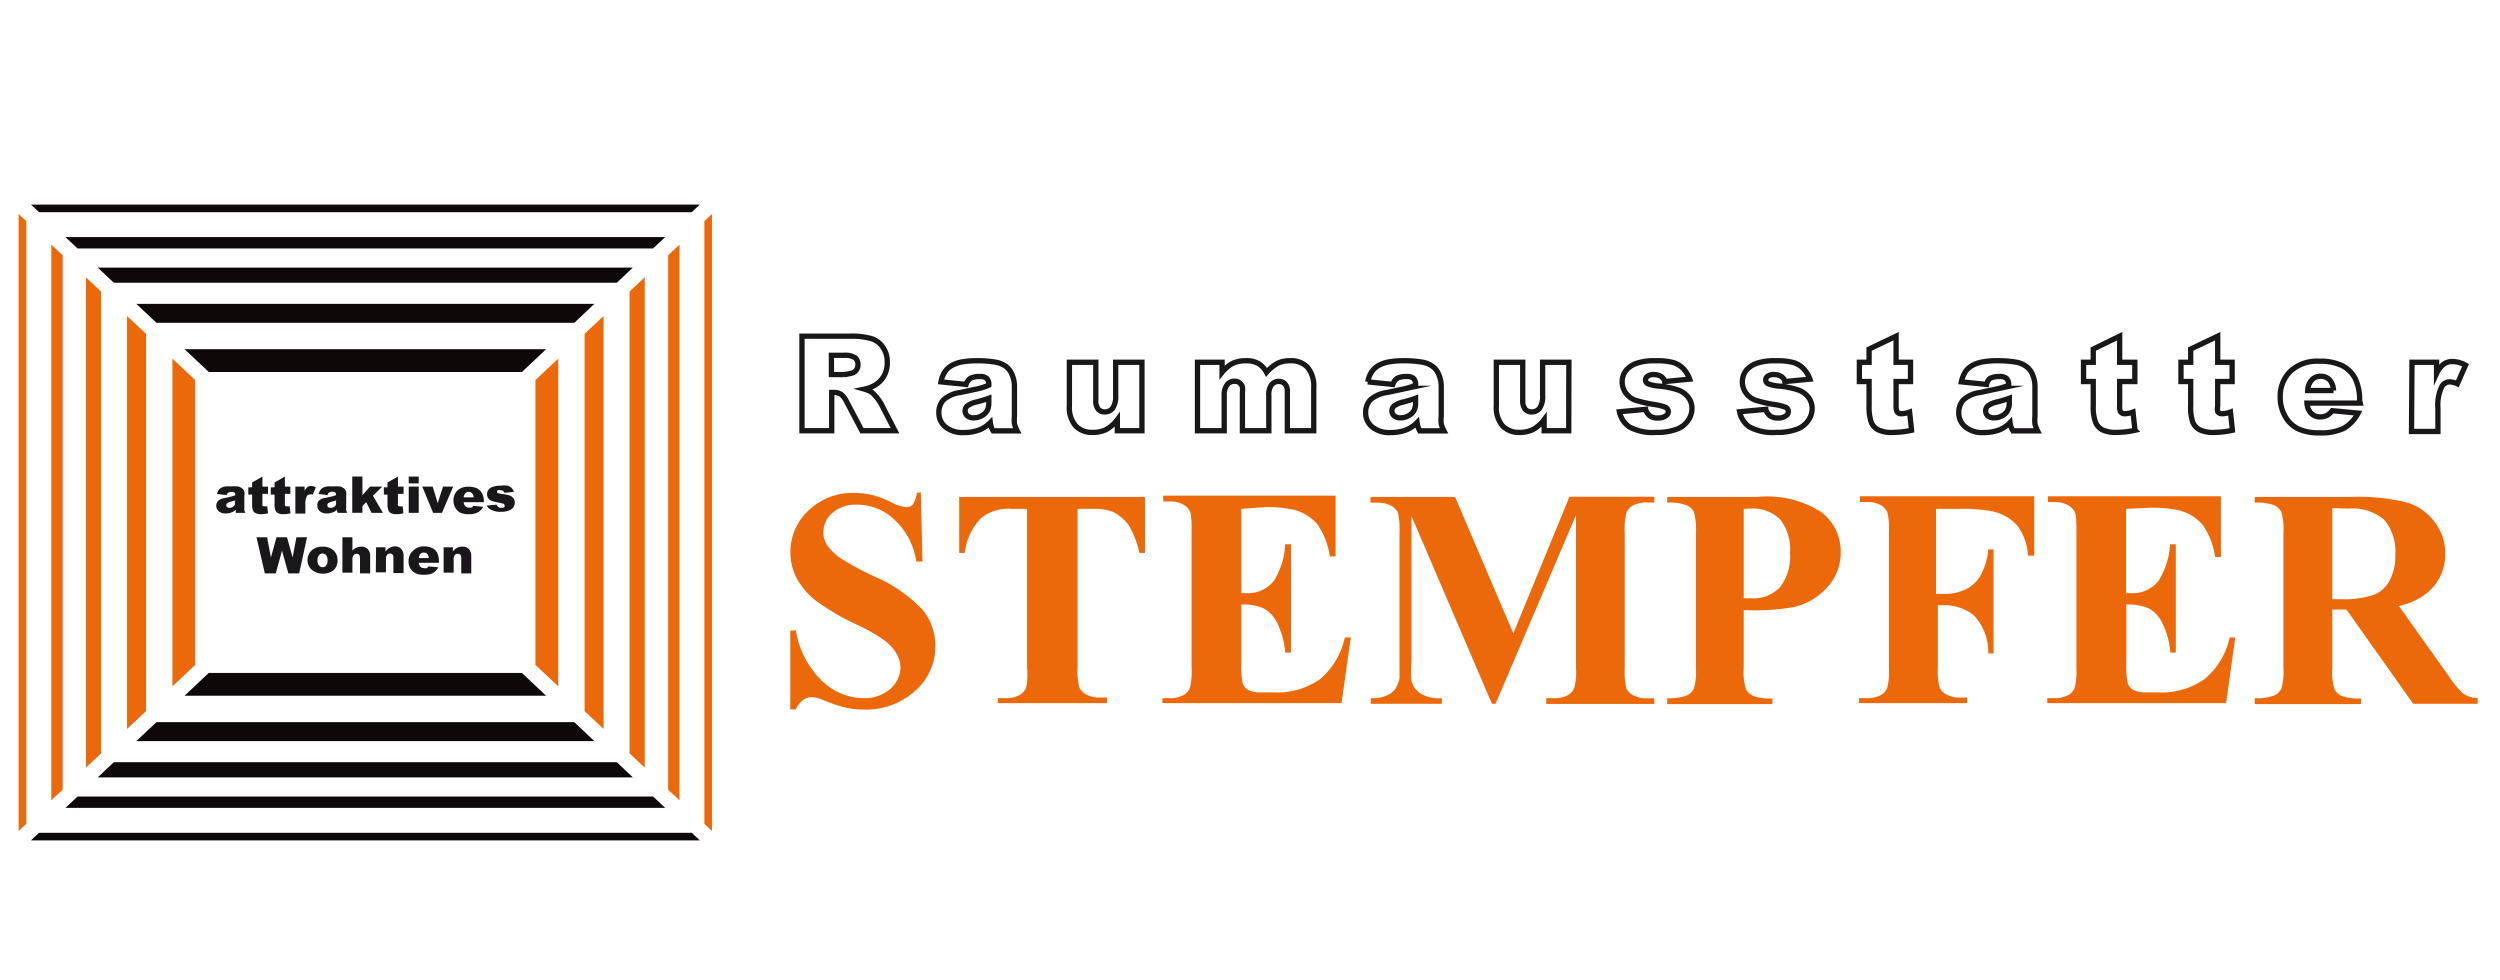 <svg id="INHALT" xmlns="http://www.w3.org/2000/svg" viewBox="0 0 164.72 64.56"><defs><style>.cls-1{fill:#0d0909;}.cls-2{fill:#eb690b;}.cls-3{fill:none;stroke:#1a171b;stroke-miterlimit:10;stroke-width:0.35px;}.cls-4{fill:#1a171b;}</style></defs><polygon class="cls-1" points="34.39 44.34 13.75 44.34 12.16 45.84 35.98 45.84 34.39 44.34"/><polygon class="cls-2" points="35.28 25.04 35.28 43.81 36.78 45.22 36.78 23.63 35.28 25.04"/><polygon class="cls-1" points="10.31 21.27 37.84 21.27 39.16 20.02 8.98 20.02 10.31 21.27"/><polygon class="cls-1" points="37.84 47.58 10.31 47.58 8.98 48.83 39.16 48.83 37.84 47.58"/><polygon class="cls-2" points="12.86 43.81 12.86 25.04 11.36 23.63 11.36 45.22 12.86 43.81"/><polygon class="cls-1" points="41.7 51.22 40.64 50.22 7.5 50.22 6.44 51.22 41.7 51.22"/><polygon class="cls-1" points="2.57 13.98 45.58 13.98 46.11 13.48 2.04 13.48 2.57 13.98"/><polygon class="cls-1" points="12.16 23.01 13.76 24.51 34.39 24.51 35.98 23.01 12.16 23.01"/><polygon class="cls-2" points="38.52 21.99 38.52 46.86 39.77 48.03 39.77 20.82 38.52 21.99"/><polygon class="cls-2" points="9.62 46.86 9.62 21.99 8.37 20.82 8.37 48.03 9.62 46.86"/><polygon class="cls-1" points="5.11 16.37 43.03 16.37 43.83 15.62 4.31 15.62 5.11 16.37"/><polygon class="cls-2" points="41.48 19.21 41.48 49.64 42.48 50.58 42.48 18.27 41.48 19.21"/><polygon class="cls-2" points="44.02 16.82 44.02 52.03 44.77 52.73 44.77 16.12 44.02 16.82"/><polygon class="cls-1" points="45.58 54.87 2.57 54.87 2.04 55.37 46.11 55.37 45.58 54.87"/><polygon class="cls-2" points="46.41 14.57 46.41 54.28 46.91 54.75 46.91 14.1 46.41 14.57"/><polygon class="cls-2" points="1.73 54.28 1.73 14.57 1.23 14.1 1.23 54.75 1.73 54.28"/><polygon class="cls-1" points="7.5 18.63 40.64 18.63 41.7 17.63 6.44 17.63 7.5 18.63"/><polygon class="cls-2" points="6.66 49.64 6.66 19.21 5.66 18.27 5.66 50.58 6.66 49.64"/><polygon class="cls-2" points="4.13 52.03 4.13 16.82 3.38 16.12 3.38 52.73 4.13 52.03"/><polygon class="cls-1" points="43.03 52.48 5.11 52.48 4.31 53.23 43.83 53.23 43.03 52.48"/><path class="cls-3" d="M52.84,28.38V22.15h3.21a4.61,4.61,0,0,1,1.36.16,1.4,1.4,0,0,1,.76.57,1.64,1.64,0,0,1,.29,1,1.72,1.72,0,0,1-.22.9,1.7,1.7,0,0,1-.61.61,2.3,2.3,0,0,1-.67.25,2,2,0,0,1,.5.22,3.76,3.76,0,0,1,.31.33,3.6,3.6,0,0,1,.27.39l.93,1.8H56.79l-1-1.9a1.39,1.39,0,0,0-.35-.48.79.79,0,0,0-.47-.14h-.17v2.52Zm1.94-3.7h.81a3,3,0,0,0,.51-.09.51.51,0,0,0,.31-.19.6.6,0,0,0,.12-.36.58.58,0,0,0-.19-.47,1.23,1.23,0,0,0-.72-.16h-.84Z"/><path class="cls-3" d="M63.65,25.33,62,25.16a1.72,1.72,0,0,1,.27-.68,1.34,1.34,0,0,1,.5-.43,2.13,2.13,0,0,1,.66-.21,5.14,5.14,0,0,1,.9-.07,6.9,6.9,0,0,1,1.25.09,1.6,1.6,0,0,1,.79.36,1.32,1.32,0,0,1,.34.54,1.89,1.89,0,0,1,.13.67v2a2.17,2.17,0,0,0,0,.5,2.36,2.36,0,0,0,.18.46H65.44a1.23,1.23,0,0,1-.13-.26,2,2,0,0,1-.06-.29,2.14,2.14,0,0,1-.68.47,2.86,2.86,0,0,1-1.06.19,1.79,1.79,0,0,1-1.23-.38,1.18,1.18,0,0,1-.42-.92,1.24,1.24,0,0,1,.3-.85,2.05,2.05,0,0,1,1.12-.49l1.26-.27a4.43,4.43,0,0,0,.61-.21.58.58,0,0,0-.13-.44.63.63,0,0,0-.46-.13,1.2,1.2,0,0,0-.64.13A.78.78,0,0,0,63.65,25.33Zm1.5.91c-.24.09-.49.16-.74.23a1.7,1.7,0,0,0-.67.27.44.44,0,0,0-.15.32.43.43,0,0,0,.15.34.62.62,0,0,0,.42.13,1.08,1.08,0,0,0,.53-.14.87.87,0,0,0,.36-.35,1.12,1.12,0,0,0,.1-.52Z"/><path class="cls-3" d="M75.24,28.38H73.62v-.73a2.39,2.39,0,0,1-.73.65,2,2,0,0,1-.9.19,1.48,1.48,0,0,1-1.12-.43,1.86,1.86,0,0,1-.41-1.32V23.87H72.2v2.48a.89.89,0,0,0,.16.61.54.54,0,0,0,.44.18.63.63,0,0,0,.51-.24,1.41,1.41,0,0,0,.2-.86V23.87h1.73Z"/><path class="cls-3" d="M78.9,23.87h1.62v.66a2.32,2.32,0,0,1,.7-.59,2,2,0,0,1,.86-.17,1.6,1.6,0,0,1,.85.19,1.52,1.52,0,0,1,.52.57,2.77,2.77,0,0,1,.74-.6,1.86,1.86,0,0,1,.83-.16,1.47,1.47,0,0,1,1.13.43,1.93,1.93,0,0,1,.41,1.35v2.83H84.82V25.81a.71.71,0,0,0-.11-.45.52.52,0,0,0-.44-.23.61.61,0,0,0-.49.22,1.1,1.1,0,0,0-.18.71v2.32H81.86V25.9a1.71,1.71,0,0,0,0-.4.56.56,0,0,0-.19-.28.51.51,0,0,0-.32-.1.6.6,0,0,0-.49.22,1.13,1.13,0,0,0-.2.74v2.3H78.9Z"/><path class="cls-3" d="M91.77,25.33l-1.65-.17a1.72,1.72,0,0,1,.27-.68,1.34,1.34,0,0,1,.5-.43,2.13,2.13,0,0,1,.66-.21,5.14,5.14,0,0,1,.9-.07,7,7,0,0,1,1.25.09,1.6,1.6,0,0,1,.79.36,1.32,1.32,0,0,1,.34.54,1.89,1.89,0,0,1,.13.67v2a2.17,2.17,0,0,0,0,.5,2.36,2.36,0,0,0,.18.46H93.55a1.73,1.73,0,0,1-.12-.26,2,2,0,0,1-.06-.29,2.14,2.14,0,0,1-.68.47,2.86,2.86,0,0,1-1.06.19,1.79,1.79,0,0,1-1.23-.38,1.18,1.18,0,0,1-.42-.92,1.24,1.24,0,0,1,.3-.85,2.09,2.09,0,0,1,1.12-.49l1.26-.27a4.94,4.94,0,0,0,.61-.21.58.58,0,0,0-.13-.44.63.63,0,0,0-.46-.13,1.2,1.2,0,0,0-.64.13A.78.78,0,0,0,91.77,25.33Zm1.5.91c-.24.09-.49.16-.74.23a1.7,1.7,0,0,0-.67.27.44.44,0,0,0-.15.32.43.43,0,0,0,.15.34.62.62,0,0,0,.42.13,1.08,1.08,0,0,0,.53-.14.87.87,0,0,0,.36-.35,1.12,1.12,0,0,0,.1-.52Z"/><path class="cls-3" d="M103.36,28.38h-1.62v-.73a2.39,2.39,0,0,1-.73.65,2,2,0,0,1-.9.19A1.48,1.48,0,0,1,99,28.06a1.86,1.86,0,0,1-.41-1.32V23.87h1.74v2.48a.89.89,0,0,0,.16.61.54.54,0,0,0,.44.18.63.63,0,0,0,.51-.24,1.41,1.41,0,0,0,.2-.86V23.87h1.73Z"/><path class="cls-3" d="M106.7,27.13l1.72-.16a.86.86,0,0,0,.3.44.84.84,0,0,0,.51.13.87.87,0,0,0,.54-.15.32.32,0,0,0,.15-.28.31.31,0,0,0-.2-.28,3.28,3.28,0,0,0-.74-.18,8.72,8.72,0,0,1-1.26-.29,1.36,1.36,0,0,1-.59-.45,1.25,1.25,0,0,1,0-1.5,1.63,1.63,0,0,1,.72-.48,3.68,3.68,0,0,1,1.22-.16,4.37,4.37,0,0,1,1.19.12,1.6,1.6,0,0,1,.64.39,2,2,0,0,1,.43.7l-1.64.16a.59.59,0,0,0-.22-.32.86.86,0,0,0-.49-.14.71.71,0,0,0-.43.11.3.3,0,0,0-.13.25.28.28,0,0,0,.17.25,2.44,2.44,0,0,0,.74.15,5.64,5.64,0,0,1,1.28.27,1.51,1.51,0,0,1,.65.5,1.22,1.22,0,0,1,.22.71,1.39,1.39,0,0,1-.24.76,1.55,1.55,0,0,1-.74.59,3.68,3.68,0,0,1-1.38.22,3.21,3.21,0,0,1-1.76-.36A1.59,1.59,0,0,1,106.7,27.13Z"/><path class="cls-3" d="M114.62,27.13l1.72-.16a.86.86,0,0,0,.3.44.84.84,0,0,0,.51.13.82.82,0,0,0,.53-.15.32.32,0,0,0,.15-.28.3.3,0,0,0-.19-.28,3.43,3.43,0,0,0-.75-.18,8.5,8.5,0,0,1-1.25-.29,1.36,1.36,0,0,1-.59-.45,1.25,1.25,0,0,1,0-1.5,1.58,1.58,0,0,1,.72-.48,3.65,3.65,0,0,1,1.21-.16,4.4,4.4,0,0,1,1.2.12,1.6,1.6,0,0,1,.64.39,2,2,0,0,1,.43.7l-1.64.16a.59.59,0,0,0-.22-.32.86.86,0,0,0-.49-.14.69.69,0,0,0-.43.11.3.3,0,0,0-.13.25.28.28,0,0,0,.17.25,2.44,2.44,0,0,0,.74.15,5.64,5.64,0,0,1,1.28.27,1.51,1.51,0,0,1,.65.5,1.29,1.29,0,0,1,.22.71,1.39,1.39,0,0,1-.24.76,1.55,1.55,0,0,1-.74.59,3.68,3.68,0,0,1-1.38.22,3.25,3.25,0,0,1-1.77-.36A1.57,1.57,0,0,1,114.62,27.13Z"/><path class="cls-3" d="M124.93,22.15v1.72h.95v1.27h-.95v1.6a.79.79,0,0,0,.06.38.31.31,0,0,0,.29.14,1.7,1.7,0,0,0,.54-.11l.13,1.2a5.91,5.91,0,0,1-1.2.14,2.06,2.06,0,0,1-1-.17,1,1,0,0,1-.46-.5,3.18,3.18,0,0,1-.14-1.09V25.14h-.64V23.87h.64V23Z"/><path class="cls-3" d="M130.89,25.33l-1.66-.17a2.09,2.09,0,0,1,.27-.68,1.46,1.46,0,0,1,.51-.43,2.13,2.13,0,0,1,.66-.21,5,5,0,0,1,.9-.07,7.05,7.05,0,0,1,1.25.09,1.57,1.57,0,0,1,.78.36,1.24,1.24,0,0,1,.35.54,1.89,1.89,0,0,1,.13.67v2a2.17,2.17,0,0,0,0,.5,2.23,2.23,0,0,0,.17.46h-1.62a2,2,0,0,1-.13-.26,2,2,0,0,1-.06-.29,2.11,2.11,0,0,1-.67.47,2.92,2.92,0,0,1-1.07.19,1.75,1.75,0,0,1-1.22-.38,1.18,1.18,0,0,1-.42-.92,1.24,1.24,0,0,1,.3-.85,2.05,2.05,0,0,1,1.11-.49l1.26-.27a4.54,4.54,0,0,0,.62-.21.58.58,0,0,0-.14-.44.62.62,0,0,0-.46-.13,1.25,1.25,0,0,0-.64.13A.72.72,0,0,0,130.89,25.33Zm1.5.91c-.24.09-.49.16-.75.23a1.63,1.63,0,0,0-.66.27.44.44,0,0,0-.15.32.46.46,0,0,0,.14.34.66.66,0,0,0,.42.13,1.14,1.14,0,0,0,.54-.14.84.84,0,0,0,.35-.35,1.11,1.11,0,0,0,.11-.52Z"/><path class="cls-3" d="M139.66,22.15v1.72h1v1.27h-1v1.6a.83.83,0,0,0,.05.38.34.34,0,0,0,.3.14,1.65,1.65,0,0,0,.53-.11l.13,1.2a5.91,5.91,0,0,1-1.2.14,2.06,2.06,0,0,1-.95-.17,1,1,0,0,1-.45-.5,2.91,2.91,0,0,1-.15-1.09V25.14h-.64V23.87h.64V23Z"/><path class="cls-3" d="M146.12,22.15v1.72h.95v1.27h-.95v1.6a1,1,0,0,0,0,.38.34.34,0,0,0,.3.14,1.7,1.7,0,0,0,.54-.11l.13,1.2a5.91,5.91,0,0,1-1.2.14,2.06,2.06,0,0,1-.95-.17,1,1,0,0,1-.46-.5,3,3,0,0,1-.14-1.09V25.14h-.64V23.87h.64V23Z"/><path class="cls-3" d="M155.51,26.56H152a1.11,1.11,0,0,0,.23.62.81.81,0,0,0,.65.29,1,1,0,0,0,.49-.13,1.24,1.24,0,0,0,.3-.28l1.7.16a2.44,2.44,0,0,1-.94,1,3.4,3.4,0,0,1-1.59.3,3.26,3.26,0,0,1-1.41-.26,2,2,0,0,1-.85-.8,2.48,2.48,0,0,1-.34-1.29,2.3,2.3,0,0,1,.68-1.72,2.61,2.61,0,0,1,1.87-.65,3.39,3.39,0,0,1,1.53.29,2,2,0,0,1,.86.85,3.19,3.19,0,0,1,.29,1.45Zm-1.76-.83a1.12,1.12,0,0,0-.27-.72.82.82,0,0,0-.58-.22.77.77,0,0,0-.65.33,1.1,1.1,0,0,0-.2.61Z"/><path class="cls-3" d="M158.92,23.87h1.62v.74A1.76,1.76,0,0,1,161,24a1,1,0,0,1,.61-.18,1.86,1.86,0,0,1,.84.24l-.54,1.23a1.44,1.44,0,0,0-.48-.13.61.61,0,0,0-.53.28,2.86,2.86,0,0,0-.27,1.48v1.51h-1.74Z"/><path class="cls-4" d="M14.93,32.62l-.63-.07a.71.71,0,0,1,.1-.26.54.54,0,0,1,.2-.16.67.67,0,0,1,.25-.08,1.79,1.79,0,0,1,.34,0,3,3,0,0,1,.48,0,.7.7,0,0,1,.3.14.44.44,0,0,1,.13.21.6.6,0,0,1,0,.26v.76a.92.92,0,0,0,0,.19.71.71,0,0,0,.07.18h-.63a.37.37,0,0,1,0-.11.62.62,0,0,1,0-.1.69.69,0,0,1-.26.17,1,1,0,0,1-.4.08.65.65,0,0,1-.47-.15.43.43,0,0,1-.16-.35.48.48,0,0,1,.11-.32.75.75,0,0,1,.43-.19l.48-.11.24-.08a.22.22,0,0,0-.06-.17.25.25,0,0,0-.17-.05.44.44,0,0,0-.25.06A.26.26,0,0,0,14.93,32.62Zm.58.35-.29.08a.59.59,0,0,0-.25.11.16.16,0,0,0-.06.12.19.19,0,0,0,.05.13.25.25,0,0,0,.16.05.37.37,0,0,0,.21-.06.29.29,0,0,0,.14-.13.5.5,0,0,0,0-.2Z"/><path class="cls-4" d="M17.29,31.4v.66h.37v.48h-.37v.62a.37.37,0,0,0,0,.14.12.12,0,0,0,.12.06l.2,0,.05.46a1.94,1.94,0,0,1-.46.06.78.78,0,0,1-.36-.07.37.37,0,0,1-.18-.19,1.4,1.4,0,0,1-.05-.42v-.61h-.25v-.48h.25v-.32Z"/><path class="cls-4" d="M18.77,31.4v.66h.36v.48h-.36v.62a.37.37,0,0,0,0,.14.11.11,0,0,0,.11.06.76.76,0,0,0,.21,0l.05.46a2,2,0,0,1-.46.06.75.75,0,0,1-.36-.07.37.37,0,0,1-.18-.19,1.13,1.13,0,0,1-.05-.42v-.61h-.25v-.48h.25v-.32Z"/><path class="cls-4" d="M19.46,32.06h.61v.28a.77.77,0,0,1,.19-.25.35.35,0,0,1,.23-.07.68.68,0,0,1,.32.09l-.2.47a.59.59,0,0,0-.19,0,.24.24,0,0,0-.2.11,1.09,1.09,0,0,0-.1.57v.58h-.66Z"/><path class="cls-4" d="M21.59,32.62,21,32.55a.7.7,0,0,1,.11-.26.51.51,0,0,1,.19-.16.73.73,0,0,1,.25-.08,1.9,1.9,0,0,1,.35,0,3,3,0,0,1,.48,0,.7.7,0,0,1,.3.14.54.54,0,0,1,.13.21.8.8,0,0,1,0,.26v.76a1,1,0,0,0,0,.19,1.57,1.57,0,0,0,.07.18h-.62l-.05-.11a.87.87,0,0,1,0-.1.77.77,0,0,1-.26.17,1,1,0,0,1-.41.08.68.68,0,0,1-.47-.15.46.46,0,0,1-.16-.35A.44.44,0,0,1,21,33a.72.72,0,0,1,.42-.19l.49-.11a1.27,1.27,0,0,0,.23-.08.26.26,0,0,0-.05-.17.26.26,0,0,0-.18-.05.38.38,0,0,0-.24.06A.22.22,0,0,0,21.59,32.62Zm.57.35-.28.08a.65.65,0,0,0-.26.11.15.15,0,0,0-.05.12.15.15,0,0,0,.05.13.25.25,0,0,0,.16.05A.42.42,0,0,0,22,33.4a.27.27,0,0,0,.13-.13.37.37,0,0,0,0-.2Z"/><path class="cls-4" d="M23.21,31.4h.67v1.23l.5-.57h.81l-.62.6.66,1.13h-.75l-.35-.7-.25.25v.45h-.67Z"/><path class="cls-4" d="M26.22,31.4v.66h.37v.48h-.37v.62a.22.22,0,0,0,0,.14.11.11,0,0,0,.11.06.64.64,0,0,0,.2,0l.05.46a1.88,1.88,0,0,1-.46.06.82.82,0,0,1-.36-.07.32.32,0,0,1-.17-.19,1.1,1.1,0,0,1-.06-.42v-.61h-.24v-.48h.24v-.32Z"/><path class="cls-4" d="M26.93,31.4h.66v.45h-.66Zm0,.66h.66v1.73h-.66Z"/><path class="cls-4" d="M27.82,32.06h.69l.33,1.09.35-1.09h.67l-.74,1.73h-.58Z"/><path class="cls-4" d="M31.88,33.09H30.55a.37.37,0,0,0,.09.23.3.3,0,0,0,.25.12.37.37,0,0,0,.18,0,.4.4,0,0,0,.12-.11l.65.06a.92.92,0,0,1-.36.37,1.24,1.24,0,0,1-.61.12,1.3,1.3,0,0,1-.54-.1.79.79,0,0,1-.32-.31.88.88,0,0,1-.13-.49.86.86,0,0,1,.26-.66,1,1,0,0,1,.71-.25,1.35,1.35,0,0,1,.59.11.87.87,0,0,1,.33.33,1.22,1.22,0,0,1,.11.55Zm-.67-.32a.42.42,0,0,0-.11-.27.28.28,0,0,0-.22-.09.29.29,0,0,0-.25.13.44.44,0,0,0-.08.23Z"/><path class="cls-4" d="M32.07,33.31l.65-.06a.34.34,0,0,0,.12.16.27.27,0,0,0,.19.05.41.41,0,0,0,.21-.05.13.13,0,0,0,0-.11.12.12,0,0,0-.07-.11l-.28-.07a3.59,3.59,0,0,1-.48-.11.48.48,0,0,1-.23-.17.47.47,0,0,1-.09-.28.43.43,0,0,1,.1-.29.53.53,0,0,1,.27-.19A1.49,1.49,0,0,1,33,32a1.59,1.59,0,0,1,.45,0,.68.68,0,0,1,.25.14.88.88,0,0,1,.16.27l-.63.06a.2.2,0,0,0-.08-.12.35.35,0,0,0-.18-.05.27.27,0,0,0-.17,0,.14.14,0,0,0-.05.1.09.09,0,0,0,.07.09,1.1,1.1,0,0,0,.28.06,2.56,2.56,0,0,1,.49.1.62.62,0,0,1,.25.19.57.57,0,0,1,.08.28.55.55,0,0,1-.09.29.58.58,0,0,1-.28.22,1.3,1.3,0,0,1-.53.09,1.28,1.28,0,0,1-.68-.14A.59.59,0,0,1,32.07,33.31Z"/><path class="cls-4" d="M16.9,35.4h.7l.25,1.33.37-1.33h.69l.37,1.33.25-1.33h.7l-.52,2.38H19l-.42-1.5-.41,1.5h-.72Z"/><path class="cls-4" d="M20.26,36.92a.86.86,0,0,1,.27-.65,1,1,0,0,1,.72-.25,1,1,0,0,1,.78.3.87.87,0,0,1,.21.59.86.86,0,0,1-.26.66,1.18,1.18,0,0,1-1.4,0A.82.82,0,0,1,20.26,36.92Zm.66,0a.46.46,0,0,0,.1.34.27.27,0,0,0,.23.11.28.28,0,0,0,.24-.11.51.51,0,0,0,.09-.34.53.53,0,0,0-.09-.34.31.31,0,0,0-.23-.11.3.3,0,0,0-.24.11A.49.49,0,0,0,20.92,36.92Z"/><path class="cls-4" d="M22.56,35.4h.66v.88a.78.78,0,0,1,.27-.2.79.79,0,0,1,.32-.06.54.54,0,0,1,.42.16.68.68,0,0,1,.16.5v1.1h-.67v-1a.35.35,0,0,0-.06-.23.22.22,0,0,0-.17-.06.23.23,0,0,0-.19.09.51.51,0,0,0-.08.32v.83h-.66Z"/><path class="cls-4" d="M24.78,36.06h.62v.28a.9.9,0,0,1,.28-.25A.71.71,0,0,1,26,36a.54.54,0,0,1,.43.16.68.68,0,0,1,.16.5v1.1h-.67v-1a.35.35,0,0,0-.06-.23.21.21,0,0,0-.16-.06.25.25,0,0,0-.2.09.52.52,0,0,0-.07.32v.83h-.67Z"/><path class="cls-4" d="M28.92,37.08H27.59a.55.55,0,0,0,.09.24.31.31,0,0,0,.25.11.32.32,0,0,0,.19,0,.37.37,0,0,0,.11-.11l.65.06a1,1,0,0,1-.36.38,1.37,1.37,0,0,1-.6.11,1.16,1.16,0,0,1-.54-.1.78.78,0,0,1-.33-.3.91.91,0,0,1-.13-.5.86.86,0,0,1,.26-.65A1,1,0,0,1,27.9,36a1.2,1.2,0,0,1,.58.11.73.73,0,0,1,.33.32,1.3,1.3,0,0,1,.11.56Zm-.67-.31a.48.48,0,0,0-.1-.28.33.33,0,0,0-.22-.08.32.32,0,0,0-.26.12.46.46,0,0,0-.07.24Z"/><path class="cls-4" d="M29.23,36.06h.61v.28a.9.9,0,0,1,.28-.25.75.75,0,0,1,.35-.07.57.57,0,0,1,.43.16.73.73,0,0,1,.15.5v1.1h-.66v-1a.35.35,0,0,0-.06-.23.24.24,0,0,0-.17-.06.25.25,0,0,0-.2.09.52.52,0,0,0-.07.32v.83h-.66Z"/><path class="cls-2" d="M60.67,32.43,60.78,37h-.41a4.62,4.62,0,0,0-1.43-2.75,3.57,3.57,0,0,0-2.47-1,2.33,2.33,0,0,0-1.62.54,1.68,1.68,0,0,0-.6,1.27,1.52,1.52,0,0,0,.21.8,3.46,3.46,0,0,0,.94.93,18.14,18.14,0,0,0,2.18,1.18,9.54,9.54,0,0,1,3.22,2.22,3.76,3.76,0,0,1,.83,2.39,3.89,3.89,0,0,1-1.33,2.94,4.81,4.81,0,0,1-3.39,1.23,5.28,5.28,0,0,1-1.21-.13,8.75,8.75,0,0,1-1.44-.49,2.22,2.22,0,0,0-.79-.2,1,1,0,0,0-.56.2,1.49,1.49,0,0,0-.47.61h-.37V41.54h.37a5.93,5.93,0,0,0,1.71,3.31A4,4,0,0,0,56.86,46a2.57,2.57,0,0,0,1.8-.61A1.92,1.92,0,0,0,59.33,44a1.87,1.87,0,0,0-.26-.93,2.83,2.83,0,0,0-.78-.86,10.58,10.58,0,0,0-1.85-1.06,15.7,15.7,0,0,1-2.67-1.56,4.81,4.81,0,0,1-1.25-1.44,3.58,3.58,0,0,1-.44-1.75,3.69,3.69,0,0,1,1.2-2.77,4.14,4.14,0,0,1,3-1.15,5.56,5.56,0,0,1,1.29.16,6.34,6.34,0,0,1,1.15.45,2.68,2.68,0,0,0,1,.33.57.57,0,0,0,.41-.16,2,2,0,0,0,.28-.78Z"/><path class="cls-2" d="M75.44,32.74v3.69h-.37a5.72,5.72,0,0,0-.71-1.83,2.77,2.77,0,0,0-1.07-.89A3.48,3.48,0,0,0,72,33.53h-1V44a4.18,4.18,0,0,0,.12,1.31,1.08,1.08,0,0,0,.45.45,1.85,1.85,0,0,0,.92.2h.45v.37H65.74V46h.45a1.86,1.86,0,0,0,1-.21,1,1,0,0,0,.42-.48A4.32,4.32,0,0,0,67.67,44V33.53h-1a2.86,2.86,0,0,0-2,.58,3.85,3.85,0,0,0-1.1,2.32H63.2V32.74Z"/><path class="cls-2" d="M81.79,33.53v5.55h.27a2.17,2.17,0,0,0,1.88-.82,5,5,0,0,0,.74-2.4h.38V43h-.38a5.24,5.24,0,0,0-.51-1.91,2.08,2.08,0,0,0-.9-1,3.38,3.38,0,0,0-1.48-.26v3.84a5.92,5.92,0,0,0,.09,1.38.88.88,0,0,0,.36.41,1.72,1.72,0,0,0,.84.16h.82A4.9,4.9,0,0,0,87,44.73,5,5,0,0,0,88.61,42H89l-.61,4.33H76.59V46H77a1.9,1.9,0,0,0,1-.21.92.92,0,0,0,.4-.48A4.32,4.32,0,0,0,78.51,44v-9a7.68,7.68,0,0,0-.05-1.14,1,1,0,0,0-.37-.54,1.72,1.72,0,0,0-1-.28h-.45v-.38H88v4h-.38a5,5,0,0,0-.82-2.12,3.12,3.12,0,0,0-1.5-.94,8.1,8.1,0,0,0-2.11-.18Z"/><path class="cls-2" d="M99.71,41.73l3.7-9H109v.38h-.44a1.94,1.94,0,0,0-1,.21,1,1,0,0,0-.4.47,4.24,4.24,0,0,0-.11,1.26v9a4.68,4.68,0,0,0,.11,1.31,1,1,0,0,0,.45.45,1.87,1.87,0,0,0,.92.2H109v.37h-7.12V46h.45a1.9,1.9,0,0,0,1-.21,1,1,0,0,0,.4-.48,4,4,0,0,0,.11-1.27V33.94L98.54,46.37H98.3L93,34v9.6A8.91,8.91,0,0,0,93,44.86a1.44,1.44,0,0,0,.57.82A2.36,2.36,0,0,0,95,46v.37H90.32V46h.14a2,2,0,0,0,.84-.15,1.42,1.42,0,0,0,.6-.41,2.14,2.14,0,0,0,.31-.74c0-.07,0-.41,0-1V35.06a4.64,4.64,0,0,0-.11-1.3,1.08,1.08,0,0,0-.45-.45,1.88,1.88,0,0,0-.92-.19h-.43v-.38h5.57Z"/><path class="cls-2" d="M114.89,40.2V44a3.89,3.89,0,0,0,.14,1.39,1,1,0,0,0,.48.46,3.28,3.28,0,0,0,1.27.17v.37h-6.93V46a3.13,3.13,0,0,0,1.29-.18,1,1,0,0,0,.47-.45,4.26,4.26,0,0,0,.13-1.39V35.14a4.26,4.26,0,0,0-.13-1.39.94.94,0,0,0-.48-.46,3.12,3.12,0,0,0-1.28-.17v-.38h5.94a6.64,6.64,0,0,1,4.21,1,3.23,3.23,0,0,1,1.28,2.61,3.32,3.32,0,0,1-.82,2.27A4.22,4.22,0,0,1,118.19,40,15.62,15.62,0,0,1,114.89,40.2Zm0-6.67v5.89l.5,0a2.41,2.41,0,0,0,1.89-.73,3.3,3.3,0,0,0,.66-2.26,3.17,3.17,0,0,0-.66-2.22,2.58,2.58,0,0,0-2-.7Z"/><path class="cls-2" d="M127.56,33.53v5.6H128a3.31,3.31,0,0,0,1.48-.28,2.27,2.27,0,0,0,1-.91,4.12,4.12,0,0,0,.52-1.74h.35v6.85h-.35a3.5,3.5,0,0,0-1-2.56,3.22,3.22,0,0,0-1.93-.62h-.39V44a4.18,4.18,0,0,0,.12,1.31,1,1,0,0,0,.45.45,1.81,1.81,0,0,0,.91.2h.45v.37h-7.12V46h.45a1.88,1.88,0,0,0,1-.21.94.94,0,0,0,.41-.48,4.32,4.32,0,0,0,.11-1.27v-9a4.63,4.63,0,0,0-.11-1.31,1.1,1.1,0,0,0-.45-.46,1.84,1.84,0,0,0-.91-.19h-.45v-.38h11.49v3.91h-.41a3.61,3.61,0,0,0-.72-2,3.12,3.12,0,0,0-1.67-.93,10.9,10.9,0,0,0-2.23-.15Z"/><path class="cls-2" d="M140.08,33.53v5.55h.27a2.16,2.16,0,0,0,1.88-.82,5,5,0,0,0,.75-2.4h.38V43H143a5.24,5.24,0,0,0-.51-1.91,2.18,2.18,0,0,0-.9-1,3.43,3.43,0,0,0-1.49-.26v3.84a5.69,5.69,0,0,0,.1,1.38.83.83,0,0,0,.36.41,1.72,1.72,0,0,0,.84.16h.81a4.86,4.86,0,0,0,3.06-.89A4.92,4.92,0,0,0,146.91,42h.37l-.61,4.33H134.89V46h.45a1.86,1.86,0,0,0,.95-.21.94.94,0,0,0,.41-.48,4.32,4.32,0,0,0,.11-1.27v-9a7.68,7.68,0,0,0-.05-1.14,1,1,0,0,0-.38-.54,1.69,1.69,0,0,0-1-.28h-.45v-.38h11.4v4h-.38a4.91,4.91,0,0,0-.82-2.12,3.09,3.09,0,0,0-1.49-.94,8.1,8.1,0,0,0-2.11-.18Z"/><path class="cls-2" d="M153.67,40.16V44a3.89,3.89,0,0,0,.14,1.39,1,1,0,0,0,.47.46,3.34,3.34,0,0,0,1.28.17v.37h-7V46a3.13,3.13,0,0,0,1.29-.18,1,1,0,0,0,.47-.45,4.26,4.26,0,0,0,.13-1.39V35.14a4.26,4.26,0,0,0-.13-1.39.94.94,0,0,0-.48-.46,3.12,3.12,0,0,0-1.28-.17v-.38h6.34a13.6,13.6,0,0,1,3.61.35,3.52,3.52,0,0,1,1.87,1.26,3.33,3.33,0,0,1,.73,2.15A3.25,3.25,0,0,1,160,39a4.56,4.56,0,0,1-1.94.93l3.28,4.61a7.22,7.22,0,0,0,.91,1.12,1.72,1.72,0,0,0,1,.34v.37H159l-4.4-6.21Zm0-6.68v6h.57a6.4,6.4,0,0,0,2.09-.26,2,2,0,0,0,1.09-.92,3.36,3.36,0,0,0,.4-1.75,3.18,3.18,0,0,0-.73-2.3,3.19,3.19,0,0,0-2.34-.74Z"/></svg>
